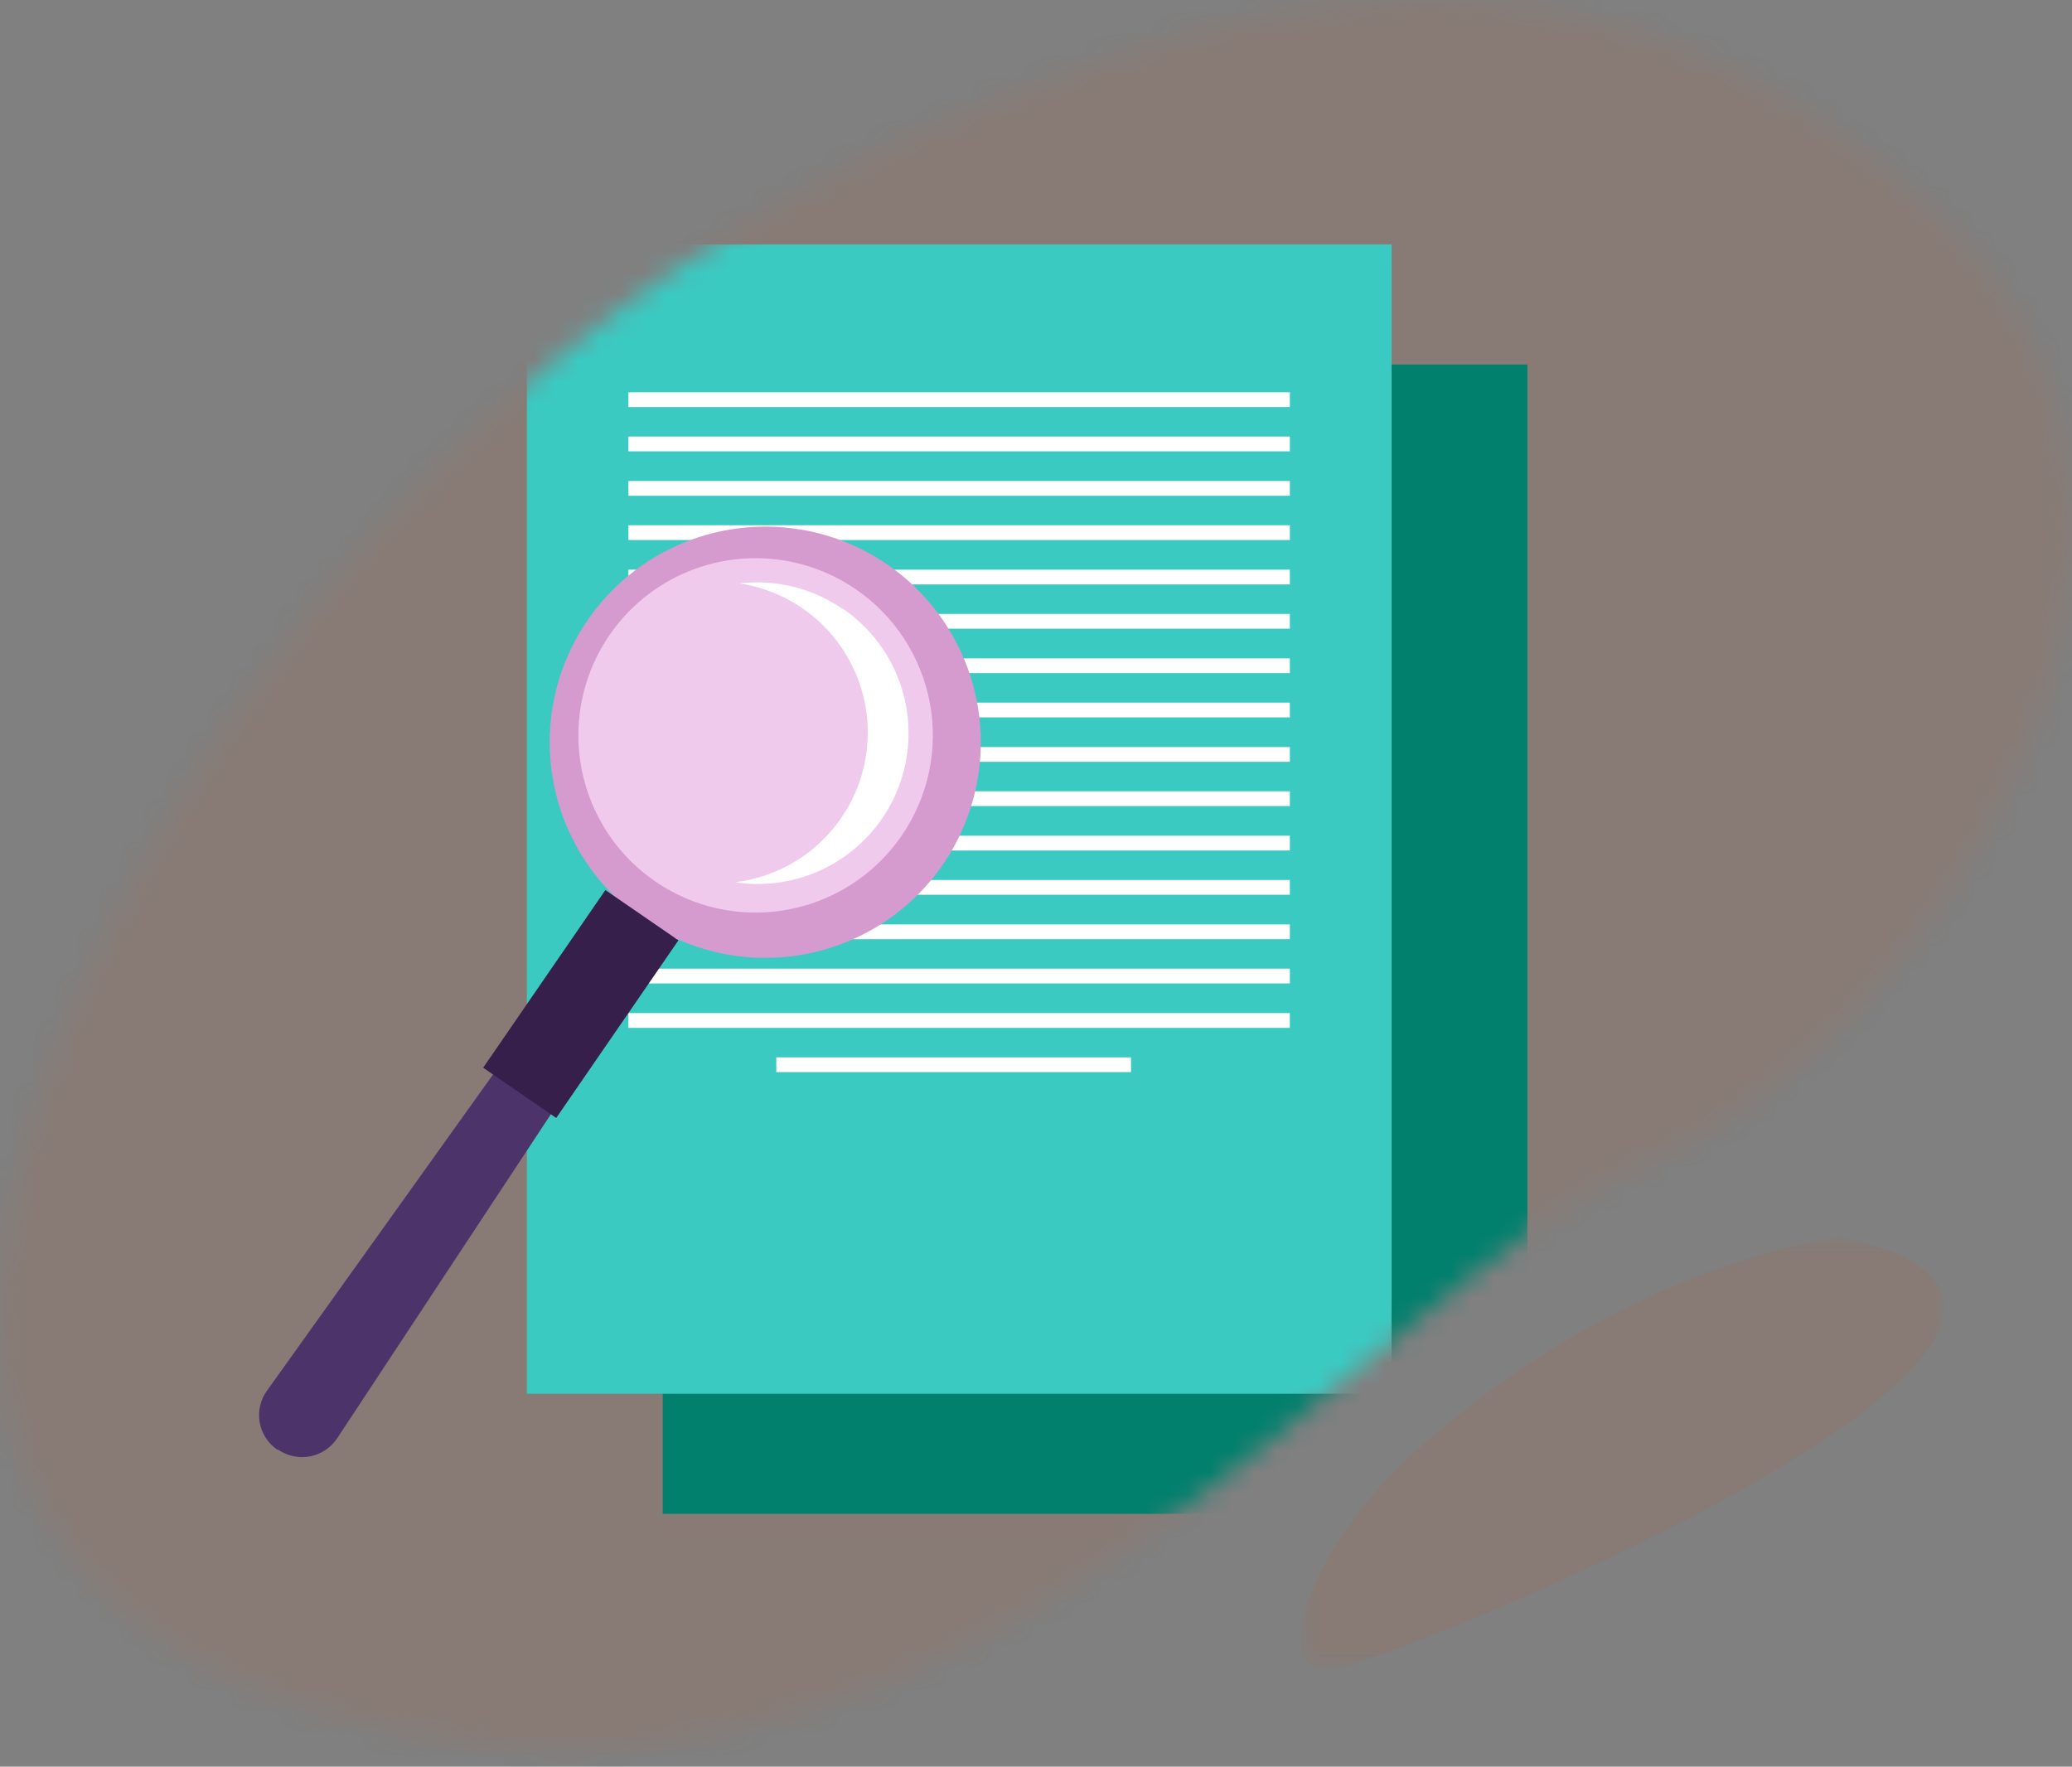 <svg width="95" height="81" viewBox="0 0 95 81" fill="none" xmlns="http://www.w3.org/2000/svg">
<rect x="0" y="0" width="95" height="81" fill="#808080" stroke="none"/>
<mask id="mask0_357_3210" style="mask-type:luminance" maskUnits="userSpaceOnUse" x="0" y="0" width="95" height="81">
<path d="M51.526 2.564C45.423 4.601 28.718 9.886 14.474 27.732C4.431 40.316 -13.053 71.186 15.937 78.814C44.927 86.444 62.199 58.987 75.412 53.395C88.625 47.803 103.883 23.917 88.633 9.682C80.508 2.1 72.242 0 65.36 0C60.639 0.085 55.964 0.952 51.526 2.564Z" fill="white"/>
</mask>
<g mask="url(#mask0_357_3210)">
<g opacity="0.11">
<mask id="mask1_357_3210" style="mask-type:luminance" maskUnits="userSpaceOnUse" x="-5" y="-3" width="104" height="89">
<path d="M98.597 -2.249H-4.826V85.28H98.597V-2.249Z" fill="white"/>
</mask>
<g mask="url(#mask1_357_3210)">
<path d="M51.109 0.55C44.447 2.768 24.368 11.75 12.807 24.979C0.317 39.293 -19.4 75.503 12.248 83.832C43.897 92.161 62.773 62.18 77.205 56.069C91.637 49.958 108.295 23.87 91.645 8.321C74.995 -7.228 57.771 -1.667 51.109 0.55Z" fill="#C65117"/>
</g>
</g>
<path d="M70.032 16.713H30.385V69.408H70.032V16.713Z" fill="#00806D"/>
<path d="M63.803 11.207H24.156V63.903H63.803V11.207Z" fill="#3ACAC2"/>
<path d="M59.139 17.987H28.812V18.664H59.139V17.987Z" fill="white"/>
<path d="M59.139 20.016H28.812V20.693H59.139V20.016Z" fill="white"/>
<path d="M59.139 22.053H28.812V22.73H59.139V22.053Z" fill="white"/>
<path d="M59.139 24.082H28.812V24.759H59.139V24.082Z" fill="white"/>
<path d="M59.139 26.12H28.812V26.796H59.139V26.12Z" fill="white"/>
<path d="M59.139 28.149H28.812V28.825H59.139V28.149Z" fill="white"/>
<path d="M59.139 30.186H28.812V30.862H59.139V30.186Z" fill="white"/>
<path d="M59.139 32.215H28.812V32.891H59.139V32.215Z" fill="white"/>
<path d="M59.139 34.252H28.812V34.928H59.139V34.252Z" fill="white"/>
<path d="M59.139 36.281H28.812V36.957H59.139V36.281Z" fill="white"/>
<path d="M59.139 38.318H28.812V38.995H59.139V38.318Z" fill="white"/>
<path d="M59.139 40.347H28.812V41.024H59.139V40.347Z" fill="white"/>
<path d="M59.139 42.384H28.812V43.061H59.139V42.384Z" fill="white"/>
<path d="M59.139 44.413H28.812V45.09H59.139V44.413Z" fill="white"/>
<path d="M59.139 46.45H28.812V47.127H59.139V46.45Z" fill="white"/>
<path d="M51.856 48.48H35.592V49.156H51.856V48.48Z" fill="white"/>
<path d="M43.236 39.632C42.129 41.243 40.568 42.489 38.752 43.214C36.936 43.938 34.946 44.108 33.033 43.702C31.121 43.295 29.372 42.331 28.007 40.93C26.643 39.529 25.725 37.756 25.368 35.833C25.012 33.911 25.234 31.926 26.005 30.129C26.777 28.333 28.064 26.805 29.704 25.741C31.344 24.675 33.263 24.121 35.218 24.146C37.173 24.172 39.077 24.776 40.688 25.884C42.846 27.371 44.325 29.654 44.803 32.231C45.281 34.808 44.717 37.469 43.236 39.632Z" fill="#D59ACE"/>
<path d="M41.333 38.326C40.421 39.649 39.138 40.672 37.645 41.266C36.152 41.86 34.517 41.997 32.945 41.662C31.374 41.326 29.938 40.532 28.817 39.38C27.698 38.228 26.944 36.77 26.653 35.19C26.361 33.61 26.545 31.979 27.18 30.503C27.816 29.027 28.875 27.773 30.223 26.899C31.571 26.025 33.148 25.571 34.755 25.593C36.361 25.615 37.925 26.113 39.249 27.024C40.129 27.628 40.881 28.4 41.462 29.296C42.043 30.191 42.442 31.193 42.636 32.242C42.829 33.292 42.814 34.37 42.59 35.414C42.367 36.458 41.939 37.447 41.333 38.326Z" fill="#EFCAEC"/>
<path d="M38.62 27.913C37.241 26.962 35.563 26.549 33.901 26.749C35.555 26.997 37.064 27.838 38.146 29.114C39.228 30.39 39.811 32.015 39.786 33.688C39.761 35.362 39.13 36.969 38.01 38.212C36.89 39.456 35.357 40.25 33.696 40.45C35.244 40.687 36.827 40.392 38.186 39.612C39.544 38.832 40.597 37.614 41.173 36.157C41.749 34.7 41.813 33.092 41.355 31.594C40.896 30.096 39.943 28.798 38.651 27.913" fill="white"/>
<path d="M12.712 66.467C12.501 66.322 12.321 66.137 12.183 65.921C12.044 65.706 11.95 65.465 11.906 65.213C11.863 64.961 11.87 64.703 11.927 64.453C11.984 64.204 12.091 63.969 12.241 63.761L28.041 41.661L30.401 43.289L15.457 65.948C15.315 66.161 15.132 66.343 14.918 66.485C14.704 66.627 14.465 66.725 14.213 66.773C13.961 66.821 13.703 66.819 13.452 66.766C13.201 66.714 12.963 66.612 12.752 66.467" fill="#4C346B"/>
<path d="M27.756 40.809L22.153 48.954L25.503 51.258L31.106 43.113L27.756 40.809Z" fill="#361F4B"/>
</g>
<g opacity="0.11">
<mask id="mask2_357_3210" style="mask-type:luminance" maskUnits="userSpaceOnUse" x="59" y="56" width="31" height="21">
<path d="M89.136 56.722H59.65V76.549H89.136V56.722Z" fill="white"/>
</mask>
<g mask="url(#mask2_357_3210)">
<path d="M84.433 56.722C84.433 56.722 74.995 57.658 65.156 66.325C59.737 71.107 58.274 76.746 60.964 76.549C63.654 76.353 102.294 60.544 84.433 56.73" fill="#C65117"/>
</g>
</g>
</svg>
